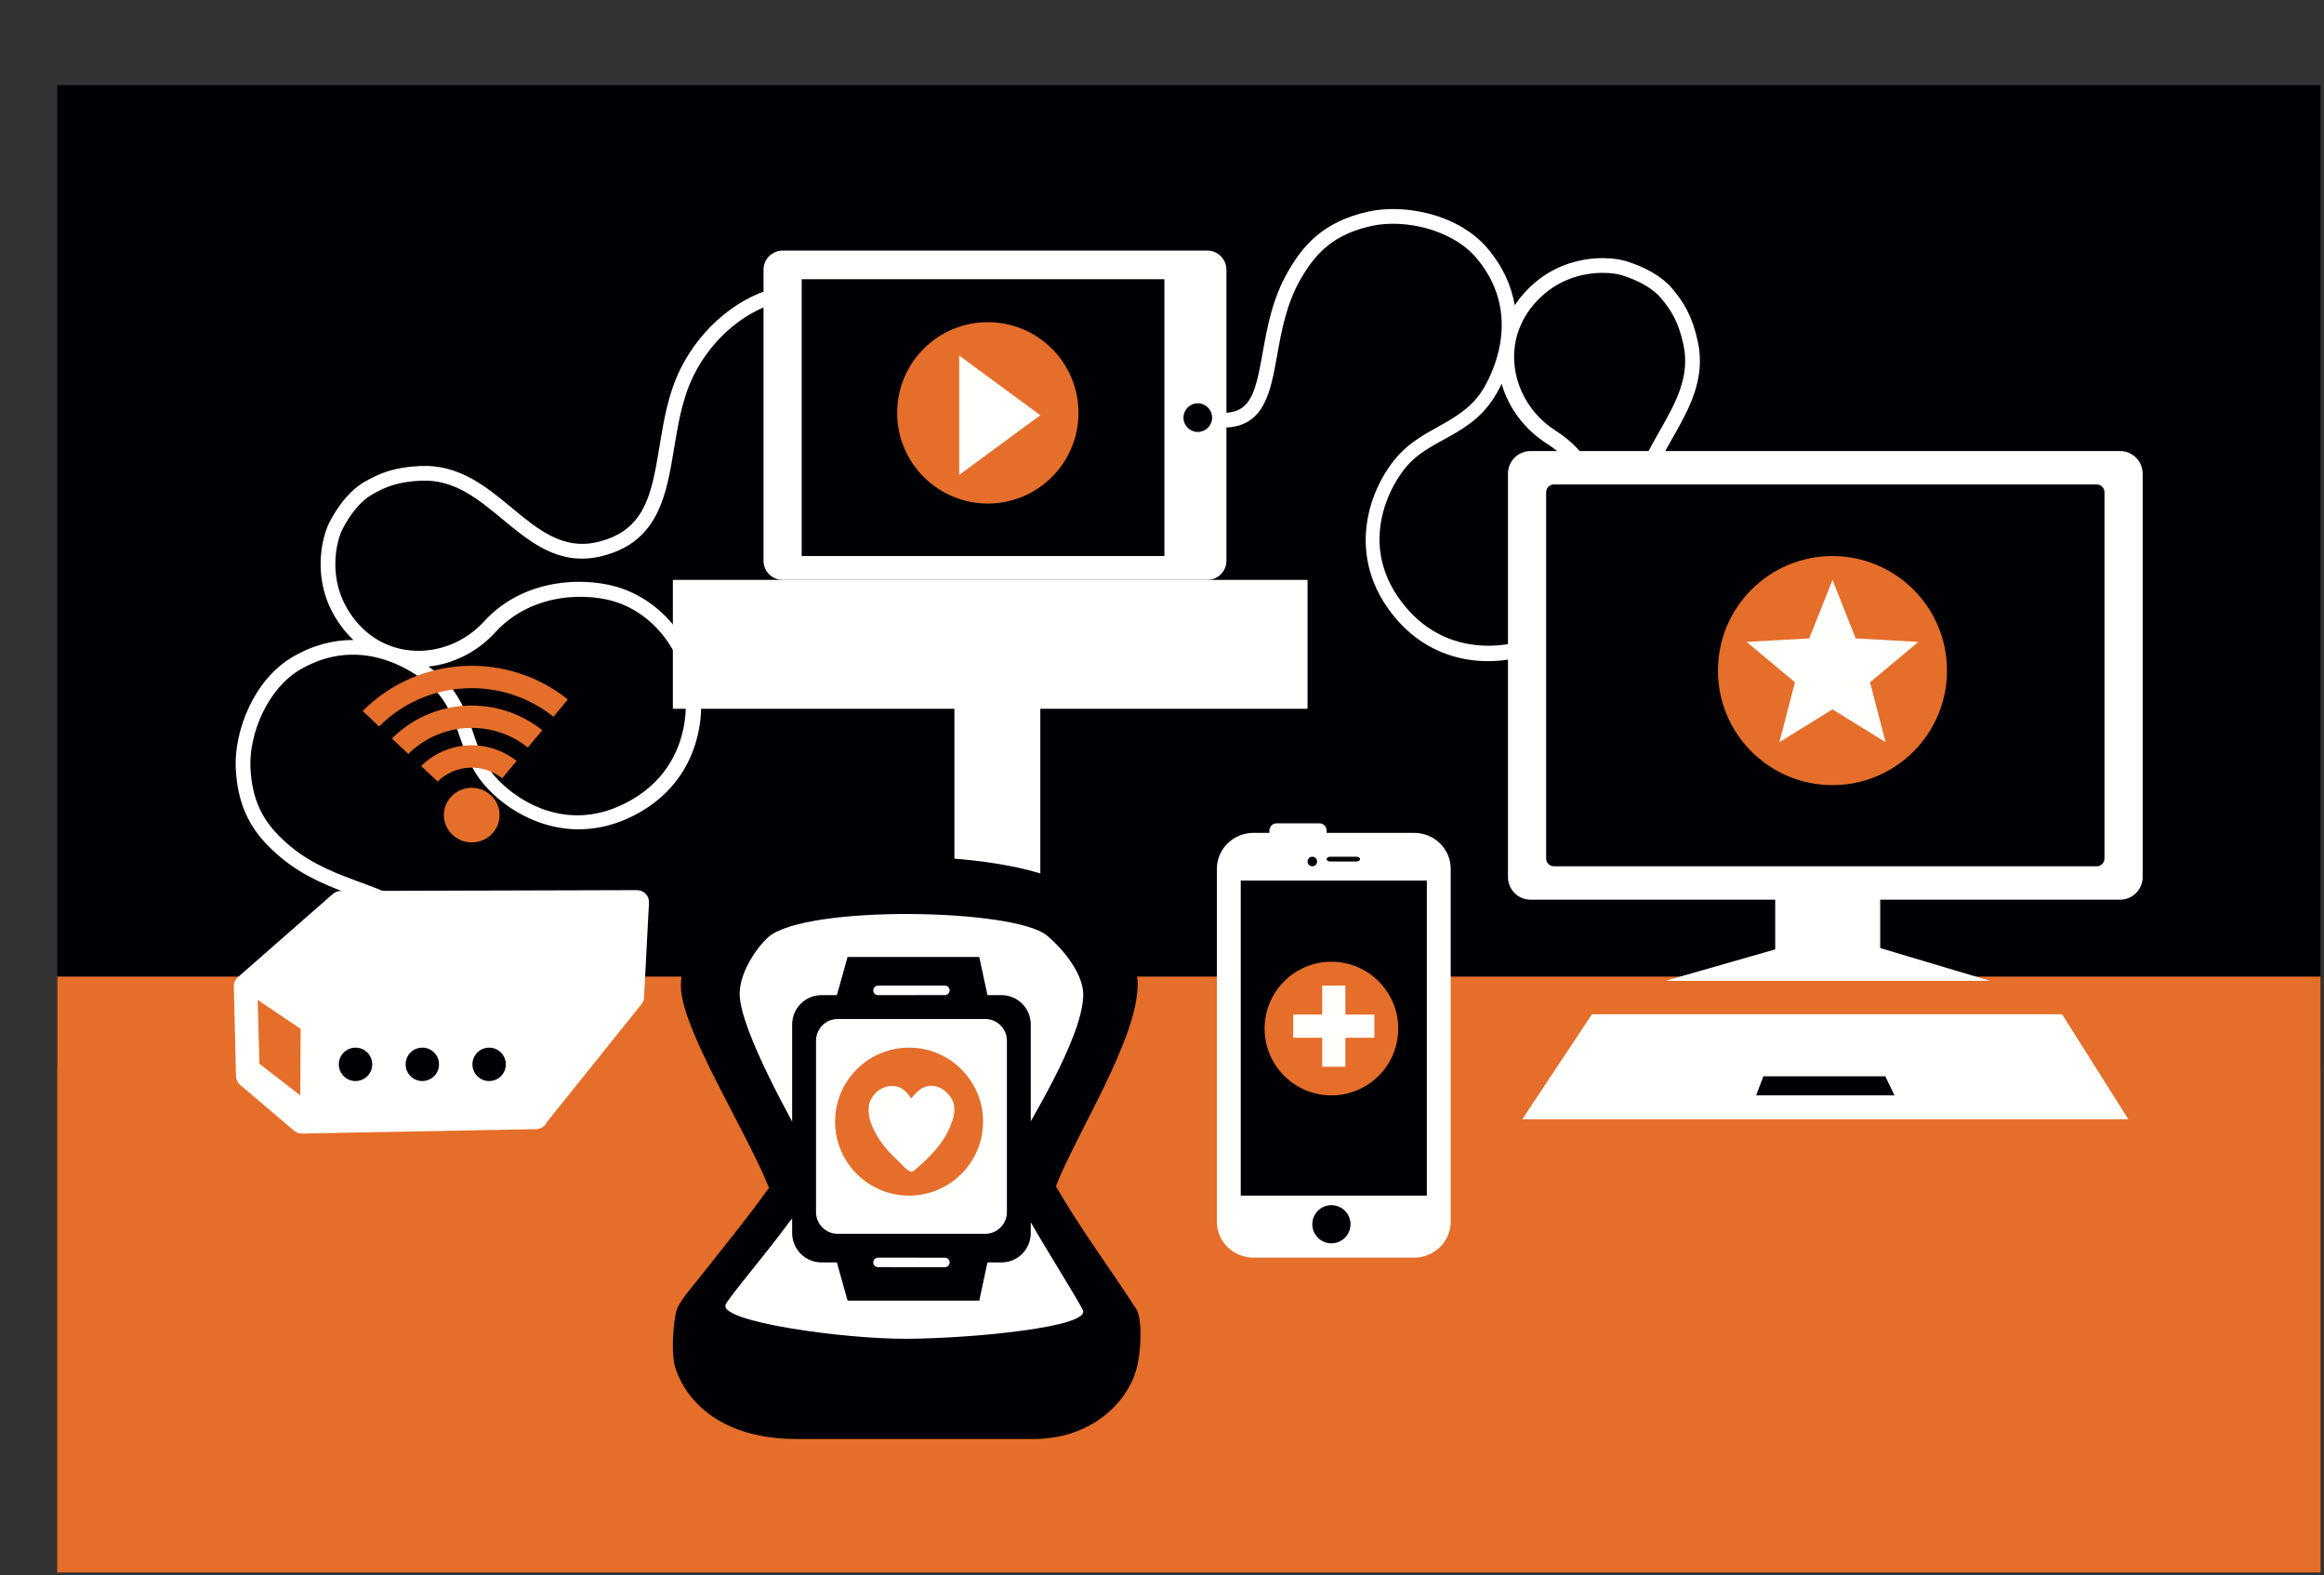 <?xml version="1.0" encoding="UTF-8"?>
<svg width="487px" height="330px" viewBox="0 0 487 330" version="1.1" xmlns="http://www.w3.org/2000/svg" xmlns:xlink="http://www.w3.org/1999/xlink">
    <rect x="0" y="0" width="487" height="330" fill="#333333" stroke="none"/>
    <title>Devices_Black_RGB</title>
    <g id="Page-1" stroke="none" stroke-width="1" fill="none" fill-rule="evenodd">
        <g id="osk-prva-pomoc-s-tv" transform="translate(-134, -926)">
            <g id="Devices_Black_RGB" transform="translate(134, 926)">
                <g id="Group-4" transform="translate(0, 0.5)">
                    <polygon id="Fill-1" fill="#000105" points="12 223.372 486.277 223.372 486.277 17.339 12 17.339"></polygon>
                    <path d="M96.941,125.5 C97.065,127.006 97.06,128.404 96.961,129.627 C96.558,134.618 94.367,138.24 92.249,141.743 C90.675,144.345 89.189,146.803 88.497,149.717 C87.206,155.158 87.312,170.51 103.088,176.125 C111.304,179.047 117.967,176.766 122.11,174.337 C126.898,171.531 130.895,166.984 132.541,162.471 C134.421,157.327 134.485,152.101 132.728,147.356 C130.481,141.296 122.946,132.103 111.397,131.616 C105.896,131.384 100.736,129.16 96.941,125.5 Z M4.082,190.5 L1,190.5 L1,176.315 C1,162.208 8.795,153.093 20.858,153.093 C29.699,153.093 35.013,156.064 39.283,158.451 C43.652,160.893 46.058,162.238 50.066,159.564 C54.336,156.714 53.098,152.602 50.344,144.977 C48.5,139.873 46.411,134.089 46.411,127.54 C46.411,121.415 47.429,114.824 54.809,108.13 C60.5,102.969 71.351,99.214 80.251,102.426 C85.018,104.146 88.538,106.808 91.098,109.877 C91.214,107.79 91.65,105.668 92.41,103.554 C94.766,97.019 99.649,93.49 102.35,91.968 L102.356,91.978 C103.852,91.133 105.409,90.491 106.663,90.204 C110.956,89.224 114.938,89.269 117.876,90.33 C121.474,91.632 124.44,93.244 128.095,97.256 C133.541,103.229 133.591,110.522 133.64,117.576 C133.689,124.668 133.735,131.368 139.606,135.796 C147.944,142.087 154.772,138.044 163.415,132.927 C168.14,130.13 173.024,127.238 178.639,125.874 C188.265,123.536 198.575,125.492 205.546,130.98 C211.73,135.849 215,143.161 215,152.126 L215,184.057 L211.918,184.057 L211.918,152.126 C211.918,144.142 209.056,137.669 203.641,133.406 C197.396,128.489 188.094,126.753 179.366,128.872 C174.198,130.128 169.514,132.901 164.984,135.582 C156.505,140.602 147.738,145.793 137.751,138.26 C130.664,132.914 130.61,125.127 130.559,117.597 C130.512,110.827 130.467,104.434 125.818,99.335 C122.576,95.777 120.067,94.403 116.829,93.232 C114.474,92.381 111.019,92.373 107.348,93.212 C106.334,93.443 104.958,94.03 103.668,94.781 L103.663,94.77 C101.301,96.139 97.27,99.161 95.309,104.601 C93.321,110.13 93.915,115.697 96.986,120.276 C100.205,125.076 105.685,128.094 111.644,128.349 C124.619,128.903 133.072,139.337 135.588,146.214 C137.585,151.679 137.523,157.668 135.407,163.534 C132.422,171.827 122.927,180.701 110.955,180.702 C108.16,180.702 105.231,180.219 102.217,179.132 C86.313,173.395 83.669,157.937 85.772,148.946 C86.569,145.546 88.238,142.748 89.853,140.042 C91.864,136.672 93.763,133.489 94.106,129.184 C94.164,128.45 95.353,111.154 79.207,105.328 C71.72,102.627 61.974,105.794 56.878,110.417 C50.749,115.976 49.493,121.282 49.493,127.54 C49.493,133.548 51.485,139.062 53.242,143.928 C55.819,151.065 58.254,157.806 51.776,162.13 C46.202,165.851 42.299,163.67 37.78,161.144 C33.822,158.932 28.897,156.178 20.858,156.178 C10.51,156.178 4.082,163.893 4.082,176.315 L4.082,190.5 L4.082,190.5 Z" id="Fill-50" fill="#FFFFFF" transform="translate(108, 140) rotate(-50) translate(-108, -140) "></path>
                    <path d="M305.941,83.5 C306.065,85.006 306.06,86.404 305.961,87.627 C305.558,92.618 303.367,96.24 301.249,99.743 C299.675,102.345 298.189,104.803 297.497,107.717 C296.206,113.158 296.312,128.51 312.088,134.125 C320.304,137.047 326.967,134.766 331.11,132.337 C335.898,129.531 339.895,124.984 341.541,120.471 C343.421,115.327 343.485,110.101 341.728,105.356 C339.481,99.296 331.946,90.103 320.397,89.616 C314.896,89.384 309.736,87.16 305.941,83.5 Z M213.082,148.5 L210,148.5 L210,134.315 C210,120.208 217.795,111.093 229.858,111.093 C238.699,111.093 244.013,114.064 248.283,116.451 C252.652,118.893 255.058,120.238 259.066,117.564 C263.336,114.714 262.098,110.602 259.344,102.977 C257.5,97.873 255.411,92.089 255.411,85.54 C255.411,79.415 256.429,72.824 263.809,66.13 C269.5,60.969 280.351,57.214 289.251,60.426 C294.018,62.146 297.538,64.808 300.098,67.877 C300.214,65.79 300.65,63.668 301.41,61.554 C303.766,55.019 308.649,51.49 311.35,49.968 L311.356,49.978 C312.852,49.133 314.409,48.491 315.663,48.204 C319.956,47.224 323.938,47.269 326.876,48.33 C330.474,49.632 333.44,51.244 337.095,55.256 C342.541,61.229 342.591,68.522 342.64,75.576 C342.689,82.668 342.735,89.368 348.606,93.796 C356.944,100.087 363.772,96.044 372.415,90.927 C377.14,88.13 382.024,85.238 387.639,83.874 C397.265,81.536 407.575,83.492 414.546,88.98 C420.73,93.849 424,101.161 424,110.126 L424,142.057 L420.918,142.057 L420.918,110.126 C420.918,102.142 418.056,95.669 412.641,91.406 C406.396,86.489 397.094,84.753 388.366,86.872 C383.198,88.128 378.514,90.901 373.984,93.582 C365.505,98.602 356.738,103.793 346.751,96.26 C339.664,90.914 339.61,83.127 339.559,75.597 C339.512,68.827 339.467,62.434 334.818,57.335 C331.576,53.777 329.067,52.403 325.829,51.232 C323.474,50.381 320.019,50.373 316.348,51.212 C315.334,51.443 313.958,52.03 312.668,52.781 L312.663,52.77 C310.301,54.139 306.27,57.161 304.309,62.601 C302.321,68.13 302.915,73.697 305.986,78.276 C309.205,83.076 314.685,86.094 320.644,86.349 C333.619,86.903 342.072,97.337 344.588,104.214 C346.585,109.679 346.523,115.668 344.407,121.534 C341.422,129.827 331.927,138.701 319.955,138.702 C317.16,138.702 314.231,138.219 311.217,137.132 C295.313,131.395 292.669,115.937 294.772,106.946 C295.569,103.546 297.238,100.748 298.853,98.042 C300.864,94.672 302.763,91.489 303.106,87.184 C303.164,86.45 304.353,69.154 288.207,63.328 C280.72,60.627 270.974,63.794 265.878,68.417 C259.749,73.976 258.493,79.282 258.493,85.54 C258.493,91.548 260.485,97.062 262.242,101.928 C264.819,109.065 267.254,115.806 260.776,120.13 C255.202,123.851 251.299,121.67 246.78,119.144 C242.822,116.932 237.897,114.178 229.858,114.178 C219.51,114.178 213.082,121.893 213.082,134.315 L213.082,148.5 L213.082,148.5 Z" id="Fill-50-Copy" fill="#FFFFFF" transform="translate(317, 98) rotate(30) translate(-317, -98) "></path>
                    <polygon id="Fill-3" fill="#E46E2A" points="12 328.952 486.277 328.952 486.277 204.113 12 204.113"></polygon>
                </g>
                <polyline id="Fill-5" fill="#FFFFFE" points="446 234.5 319 234.5 333.593 212.5 432.112 212.5 446 234.5"></polyline>
                <polyline id="Fill-6" fill="#000105" points="397 229.5 368 229.5 369.522 225.5 395.062 225.5 397 229.5"></polyline>
                <path d="M449,183.758 C449,186.381 446.876,188.5 444.265,188.5 L320.732,188.5 C318.117,188.5 316,186.381 316,183.758 L316,99.238 C316,96.622 318.117,94.5 320.732,94.5 L444.265,94.5 C446.876,94.5 449,96.622 449,99.238 L449,183.758" id="Fill-7" fill="#FFFFFE"></path>
                <polygon id="Fill-8" fill="#FFFFFE" points="372 199.5 394 199.5 394 184.5 372 184.5"></polygon>
                <polyline id="Fill-9" fill="#FFFFFE" points="393.551 198.5 372.06 198.897 349 205.5 417 205.5 393.551 198.5"></polyline>
                <path d="M439.39,101.5 L325.616,101.5 C324.723,101.5 324,102.229 324,103.13 L324,179.869 C324,180.768 324.723,181.5 325.616,181.5 L439.39,181.5 C440.281,181.5 441,180.768 441,179.869 L441,103.13 C441,102.229 440.281,101.5 439.39,101.5" id="Fill-10" fill="#000105"></path>
                <polygon id="Fill-11" fill="#FFFFFE" points="200 256.5 218 256.5 218 147.5 200 147.5"></polygon>
                <polygon id="Fill-12" fill="#FFFFFE" points="141 148.5 274 148.5 274 121.5 141 121.5"></polygon>
                <path d="M257,117.493 C257,119.708 255.202,121.5 252.987,121.5 L164.017,121.5 C161.8,121.5 160,119.708 160,117.493 L160,56.506 C160,54.294 161.8,52.5 164.017,52.5 L252.987,52.5 C255.202,52.5 257,54.294 257,56.506 L257,117.493" id="Fill-13" fill="#FFFFFE"></path>
                <path d="M251.003,84.5 C252.655,84.5 254,85.846 254,87.502 C254,89.157 252.655,90.5 251.003,90.5 C249.341,90.5 248,89.157 248,87.502 C248,85.846 249.341,84.5 251.003,84.5" id="Fill-14" fill="#000105"></path>
                <polyline id="Fill-15" fill="#000105" points="224.026 58.5 168 58.5 168 116.5 244 116.5 244 58.5 224.026 58.5"></polyline>
                <path d="M226,86.5 C226,96.994 217.493,105.5 206.999,105.5 C196.507,105.5 188,96.994 188,86.5 C188,76.006 196.507,67.5 206.999,67.5 C217.493,67.5 226,76.006 226,86.5" id="Fill-16" fill="#E46E2A"></path>
                <polyline id="Fill-17" fill="#FFFFFE" points="201 74.5 218 87 201 99.5 201 74.5"></polyline>
                <path d="M408,140.5 C408,153.753 397.252,164.5 383.998,164.5 C370.747,164.5 360,153.753 360,140.5 C360,127.247 370.747,116.5 383.998,116.5 C397.252,116.5 408,127.247 408,140.5" id="Fill-18" fill="#E46E2A"></path>
                <polyline id="Fill-19" fill="#FFFFFE" points="384.002 121.5 388.866 133.759 402 134.488 391.873 142.947 395.124 155.5 384.002 148.625 372.876 155.5 376.132 142.947 366 134.488 379.136 133.759 384.002 121.5"></polyline>
                <path d="M255,255.968 C255,260.127 258.43,263.5 262.671,263.5 L296.337,263.5 C300.572,263.5 304,260.127 304,255.968 L304,182.027 C304,177.875 300.572,174.5 296.337,174.5 L262.671,174.5 C258.43,174.5 255,177.875 255,182.027 L255,255.968" id="Fill-20" fill="#FFFFFE"></path>
                <path d="M283,256.502 C283,258.712 281.208,260.5 278.998,260.5 C276.785,260.5 275,258.712 275,256.502 C275,254.293 276.785,252.5 278.998,252.5 C281.208,252.5 283,254.293 283,256.502" id="Fill-21" fill="#000105"></path>
                <polyline id="Fill-22" fill="#000105" points="289.72 184.5 260 184.5 260 250.5 299 250.5 299 184.5 289.72 184.5"></polyline>
                <path d="M279.002,201.5 C271.27,201.5 265,207.767 265,215.499 C265,223.233 271.27,229.5 279.002,229.5 C286.731,229.5 293,223.233 293,215.499 C293,207.767 286.731,201.5 279.002,201.5" id="Fill-23" fill="#E46E2A"></path>
                <polyline id="Fill-24" fill="#FFFFFE" points="288 217.427 281.929 217.427 281.929 223.5 277.071 223.5 277.071 217.427 271 217.427 271 212.573 277.071 212.573 277.071 206.5 281.929 206.5 281.929 212.573 288 212.573 288 217.427"></polyline>
                <path d="M63.246,237.5 C62.597,237.5 61.965,237.245 61.5,236.79 L50.332,227.313 C49.79,226.852 49.471,226.183 49.453,225.471 L49,206.675 C48.981,205.889 49.333,205.146 49.935,204.663 L69.759,187.289 C70.209,186.895 70.788,186.676 71.387,186.674 L133.509,186.5 C134.204,186.528 134.844,186.778 135.315,187.274 C135.786,187.769 136.033,188.437 135.997,189.12 L134.96,208.969 C134.933,209.492 134.741,209.993 134.415,210.4 L114.6,235.099 C114.219,235.957 113.369,236.558 112.377,236.575 L63.293,237.499 C63.278,237.5 63.262,237.5 63.246,237.5" id="Fill-25" fill="#FFFFFE"></path>
                <polyline id="Fill-26" fill="#E46E2A" points="62.919 229.5 54.368 222.884 54 209.5 63 215.561 62.919 229.5"></polyline>
                <path d="M78,223 C78,224.933 76.436,226.5 74.503,226.5 C72.567,226.5 71,224.933 71,223 C71,221.067 72.567,219.5 74.503,219.5 C76.436,219.5 78,221.067 78,223" id="Fill-27" fill="#000105"></path>
                <path d="M92,223 C92,224.933 90.433,226.5 88.497,226.5 C86.567,226.5 85,224.933 85,223 C85,221.067 86.567,219.5 88.497,219.5 C90.433,219.5 92,221.067 92,223" id="Fill-28" fill="#000105"></path>
                <path d="M106,223 C106,224.933 104.432,226.5 102.501,226.5 C100.568,226.5 99,224.933 99,223 C99,221.067 100.568,219.5 102.501,219.5 C104.432,219.5 106,221.067 106,223" id="Fill-29" fill="#000105"></path>
                <path d="M99.151,176.492 C95.938,176.655 93.188,174.228 93.02,171.066 C92.852,167.915 95.335,165.223 98.547,165.061 C101.771,164.897 104.513,167.324 104.678,170.475 C104.846,173.636 102.377,176.33 99.151,176.492 L99.151,176.492 Z M105.228,163.07 C103.349,161.571 100.93,160.716 98.325,160.848 C95.735,160.978 93.419,162.065 91.704,163.74 L88.25,160.494 C90.777,157.99 94.227,156.371 98.079,156.176 C101.916,155.98 105.489,157.23 108.257,159.433 L105.228,163.07 Z M110.605,156.62 C107.152,153.85 102.686,152.288 97.886,152.531 C93.046,152.777 88.728,154.828 85.57,157.972 L82.127,154.735 C86.093,150.752 91.535,148.166 97.64,147.856 C103.664,147.551 109.289,149.52 113.634,152.997 L110.605,156.62 Z M115.982,150.174 C110.943,146.147 104.428,143.865 97.447,144.219 C90.364,144.578 84.05,147.587 79.444,152.213 L76,148.972 C81.423,143.516 88.852,139.966 97.201,139.542 C105.421,139.126 113.081,141.813 119,146.547 L115.982,150.174 L115.982,150.174 Z" id="Fill-30" fill="#E46E2A"></path>
                <path d="M155.642,186.491 C169.341,176.414 213.412,178.089 224.876,186.066 C233.676,192.193 238.393,199.88 238.393,206.28 C238.393,217.663 225.62,237.389 221.265,248.526 C226.435,257.525 232.506,265.614 238.076,274.217 C239.398,276.202 239.215,283.136 238.076,287.107 C236.172,293.726 228.815,301.5 216.554,301.5 C214.318,301.5 174.16,301.5 167.061,301.5 C151.187,301.5 144.086,293.726 141.682,287.107 C140.442,283.699 141.175,277.103 141.682,274.862 C142.118,272.922 144.801,269.93 146.531,267.741 C151.408,261.573 156.843,254.908 161.139,248.855 C156.406,236.955 142.682,215.456 142.682,206.61 C142.682,200.156 146.583,193.152 155.642,186.491" id="Fill-31" fill="#000105"></path>
                <path d="M212.915,240.45 C215.084,236.121 226.782,217.819 226.998,208.564 C227.098,204.284 223.103,199.112 219.387,196.012 C212.584,190.325 168.807,189.561 160.995,196.342 C159.039,198.043 155,203.338 155,208.251 C155,215.883 166.938,236.651 169,240.45 C170.03,242.35 173.746,243.5 190.916,243.5 C208.643,243.5 211.831,242.617 212.915,240.45" id="Fill-32" fill="#FFFFFE"></path>
                <path d="M170.983,252.5 C168.07,252.5 165.881,255.35 164.807,256.822 C160.974,262.085 152.717,271.828 152.067,273.319 C150.509,276.886 176.655,280.581 190.153,280.499 C204.051,280.412 228.59,277.991 226.919,274.507 C225.793,272.163 219.316,261.883 216.19,256.422 C215.184,254.664 213.938,252.5 210.508,252.5 L170.983,252.5" id="Fill-33" fill="#FFFFFE"></path>
                <polyline id="Fill-34" fill="#000105" points="174 213.411 177.608 200.5 205.208 200.5 208 213.5 174 213.411"></polyline>
                <path d="M216,258.338 C216,261.742 213.255,264.5 209.871,264.5 L172.125,264.5 C168.741,264.5 166,261.742 166,258.338 L166,214.662 C166,211.26 168.741,208.5 172.125,208.5 L209.871,208.5 C213.255,208.5 216,211.26 216,214.662 L216,258.338" id="Fill-35" fill="#000105"></path>
                <path d="M211,253.939 C211,256.459 208.969,258.5 206.463,258.5 L175.533,258.5 C173.029,258.5 171,256.459 171,253.939 L171,218.06 C171,215.539 173.029,213.5 175.533,213.5 L206.463,213.5 C208.969,213.5 211,215.539 211,218.06 L211,253.939" id="Fill-36" fill="#FFFFFE"></path>
                <path d="M199,207.495 C199,208.047 198.55,208.488 197.998,208.49 L184.005,208.5 C183.449,208.5 183,208.053 183,207.504 C183.002,206.954 183.452,206.508 184.005,206.508 L197.996,206.5 C198.55,206.5 199,206.946 199,207.495" id="Fill-37" fill="#FFFFFE"></path>
                <polyline id="Fill-38" fill="#000105" points="174 259.591 177.608 272.5 205.208 272.5 208 259.5 174 259.591"></polyline>
                <path d="M199,264.506 C199,263.954 198.55,263.512 197.998,263.51 L184.005,263.5 C183.449,263.5 183,263.95 183,264.5 C183.002,265.048 183.452,265.491 184.005,265.491 L197.996,265.5 C198.55,265.5 199,265.056 199,264.506" id="Fill-39" fill="#FFFFFE"></path>
                <path d="M206,235 C206,243.559 199.057,250.5 190.498,250.5 C181.939,250.5 175,243.559 175,235 C175,226.439 181.939,219.5 190.498,219.5 C199.057,219.5 206,226.439 206,235" id="Fill-40" fill="#E46E2A"></path>
                <path d="M190.957,230.178 C192.17,228.522 193.743,227.028 196.254,227.64 C197.852,228.03 199.593,229.795 199.916,231.494 C200.235,233.152 199.581,234.942 199.02,236.243 C198.412,237.653 197.837,238.613 196.905,239.847 C195.753,241.364 194.304,242.859 192.668,244.273 C192.129,244.734 191.461,245.488 191.039,245.5 C190.24,245.522 188.843,243.807 188.105,243.121 C186.184,241.353 184.59,239.547 183.38,237.226 C182.615,235.748 181.735,233.836 182.075,231.572 C182.23,230.569 183.085,229.306 183.788,228.706 C184.593,228.016 186.241,227.219 187.944,227.64 C189.271,227.97 190.252,229.037 190.957,230.178" id="Fill-41" fill="#FFFFFE"></path>
                <path d="M266,174.96 C266,175.812 266.673,176.5 267.507,176.5 L276.49,176.5 C277.322,176.5 278,175.812 278,174.96 L278,174.046 C278,173.189 277.322,172.5 276.49,172.5 L267.507,172.5 C266.673,172.5 266,173.189 266,174.046 L266,174.96" id="Fill-42" fill="#FFFFFE"></path>
                <path d="M285,180 C285,180.276 284.676,180.5 284.284,180.5 L278.717,180.5 C278.317,180.5 278,180.276 278,180 C278,179.723 278.317,179.5 278.717,179.5 L284.284,179.5 C284.676,179.5 285,179.723 285,180" id="Fill-43" fill="#000105"></path>
                <path d="M276,180.498 C276,181.054 275.55,181.5 275.005,181.5 C274.452,181.5 274,181.054 274,180.498 C274,179.947 274.452,179.5 275.005,179.5 C275.55,179.5 276,179.947 276,180.498" id="Fill-44" fill="#000105"></path>
            </g>
        </g>
    </g>
</svg>